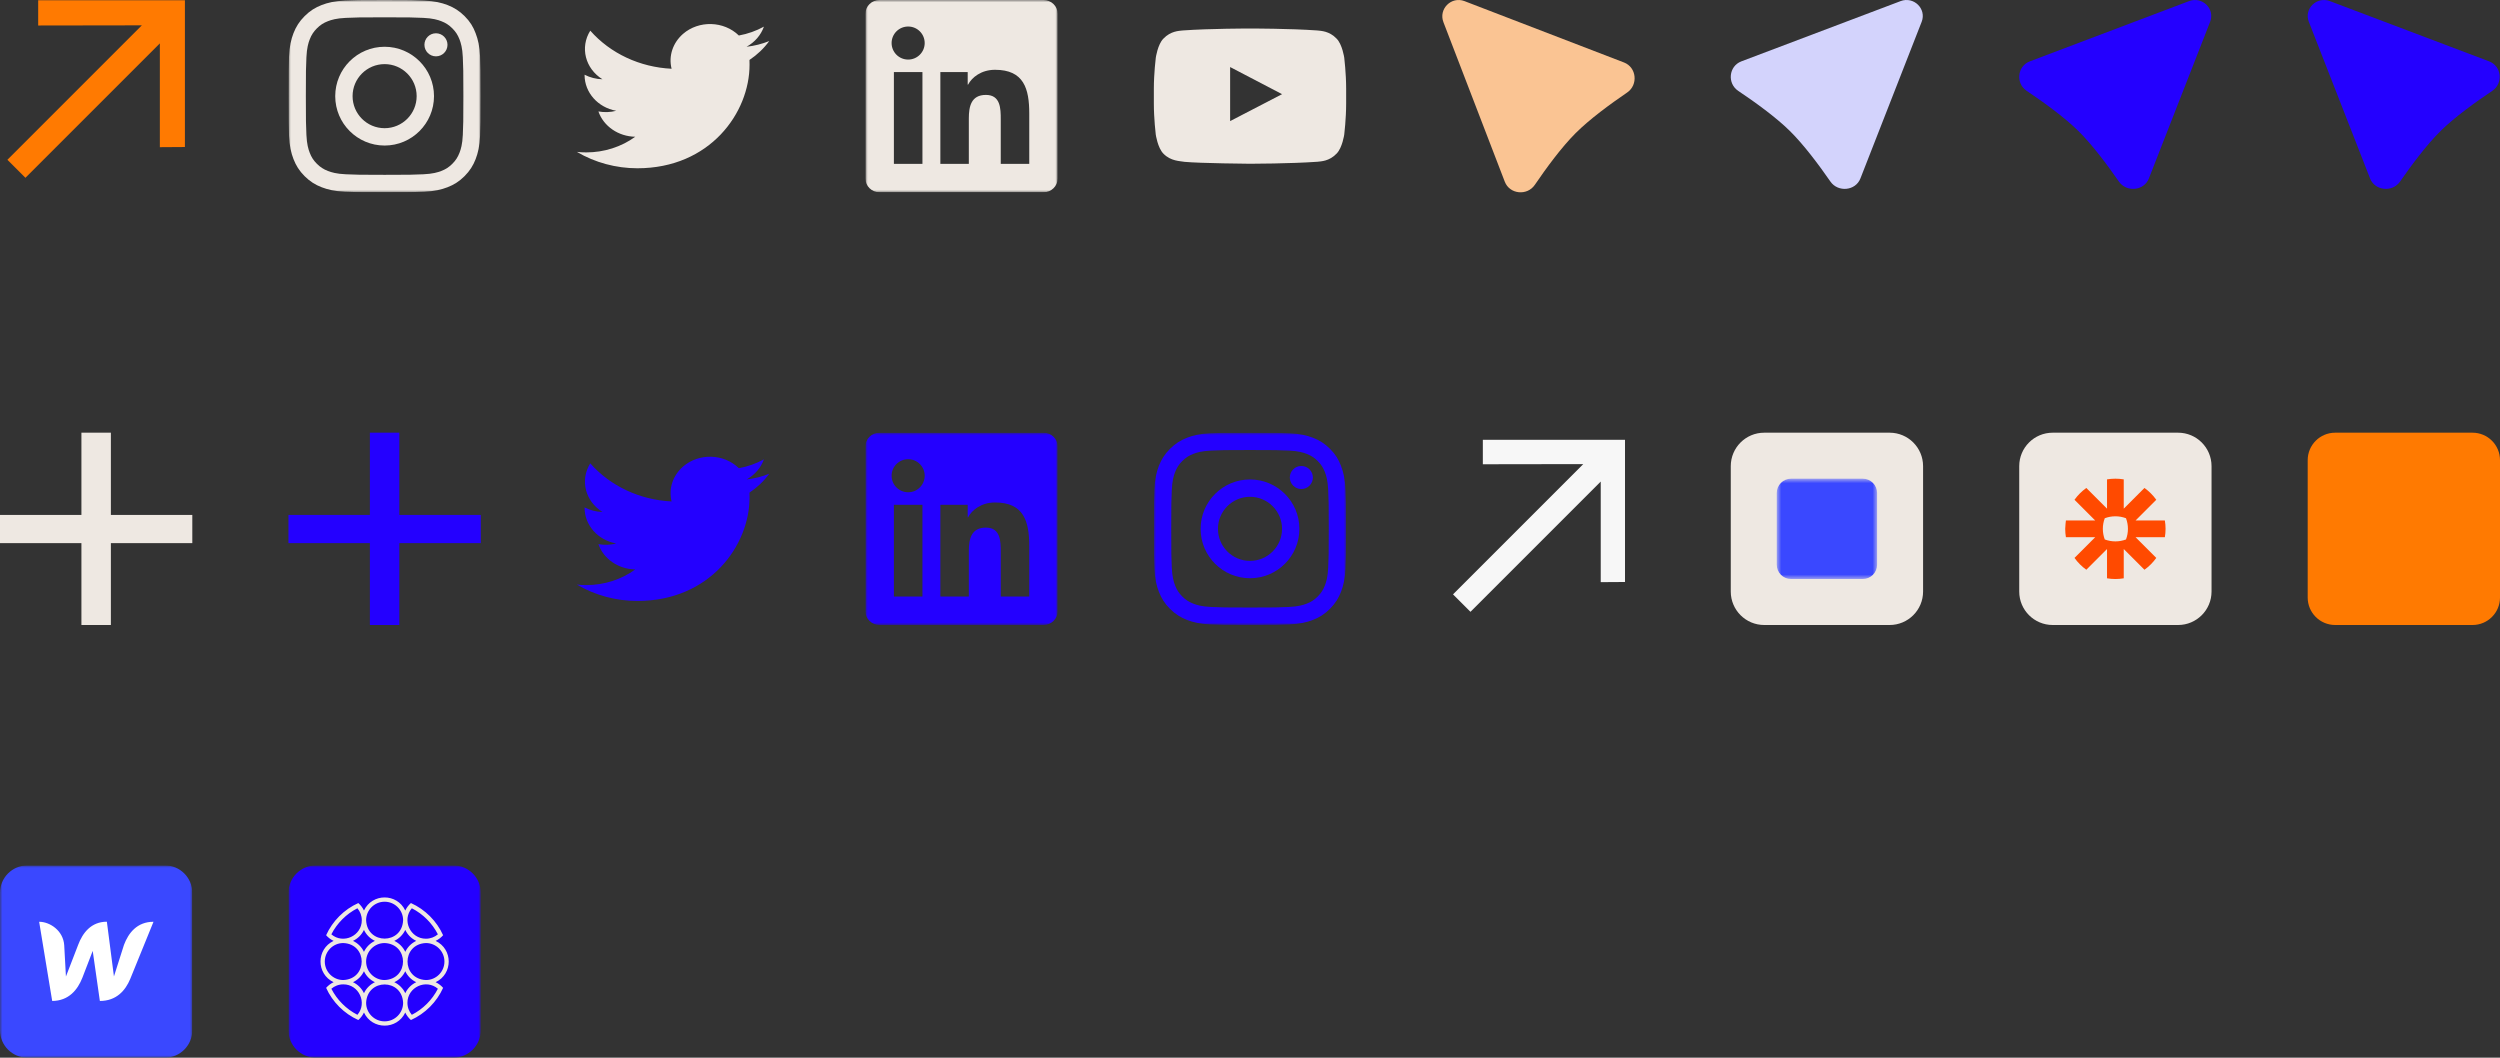 <svg xmlns="http://www.w3.org/2000/svg" width="520" height="220" viewBox="0 0 520 220" fill="none"><rect x="0" y="0" width="520" height="220" fill="#333333" stroke="none"/><g clip-path="url(#clip0_236_9173)"><path d="M38.462 30.579L33.25 30.613V9.018L5.285 36.982L1.539 33.236L29.503 5.271L7.942 5.305V0.059H38.462V30.579Z" fill="#FF7A01"></path></g><g clip-path="url(#clip1_236_9173)"><g clip-path="url(#clip2_236_9173)"><mask id="mask0_236_9173" style="mask-type:luminance" maskUnits="userSpaceOnUse" x="60" y="0" width="40" height="40"><path d="M100 0H60V40H100V0Z" fill="white"></path></mask><g mask="url(#mask0_236_9173)"><path d="M80 3.602C85.344 3.602 85.977 3.625 88.078 3.719C90.031 3.805 91.086 4.133 91.789 4.406C92.719 4.766 93.391 5.203 94.086 5.898C94.789 6.602 95.219 7.266 95.578 8.195C95.852 8.898 96.18 9.961 96.266 11.906C96.359 14.016 96.383 14.648 96.383 19.984C96.383 25.328 96.359 25.961 96.266 28.062C96.18 30.016 95.852 31.07 95.578 31.773C95.219 32.703 94.781 33.375 94.086 34.07C93.383 34.773 92.719 35.203 91.789 35.562C91.086 35.836 90.023 36.164 88.078 36.25C85.969 36.344 85.336 36.367 80 36.367C74.656 36.367 74.023 36.344 71.922 36.25C69.969 36.164 68.914 35.836 68.211 35.562C67.281 35.203 66.609 34.766 65.914 34.07C65.211 33.367 64.781 32.703 64.422 31.773C64.148 31.07 63.82 30.008 63.734 28.062C63.641 25.953 63.617 25.32 63.617 19.984C63.617 14.641 63.641 14.008 63.734 11.906C63.82 9.953 64.148 8.898 64.422 8.195C64.781 7.266 65.219 6.594 65.914 5.898C66.617 5.195 67.281 4.766 68.211 4.406C68.914 4.133 69.977 3.805 71.922 3.719C74.023 3.625 74.656 3.602 80 3.602ZM80 0C74.57 0 73.891 0.023 71.758 0.117C69.633 0.211 68.172 0.555 66.906 1.047C65.586 1.562 64.469 2.242 63.359 3.359C62.242 4.469 61.562 5.586 61.047 6.898C60.555 8.172 60.211 9.625 60.117 11.75C60.023 13.891 60 14.57 60 20C60 25.43 60.023 26.109 60.117 28.242C60.211 30.367 60.555 31.828 61.047 33.094C61.562 34.414 62.242 35.531 63.359 36.641C64.469 37.75 65.586 38.438 66.898 38.945C68.172 39.438 69.625 39.781 71.75 39.875C73.883 39.969 74.562 39.992 79.992 39.992C85.422 39.992 86.102 39.969 88.234 39.875C90.359 39.781 91.82 39.438 93.086 38.945C94.398 38.438 95.516 37.75 96.625 36.641C97.734 35.531 98.422 34.414 98.93 33.102C99.422 31.828 99.766 30.375 99.859 28.25C99.953 26.117 99.977 25.438 99.977 20.008C99.977 14.578 99.953 13.898 99.859 11.766C99.766 9.641 99.422 8.18 98.93 6.914C98.438 5.586 97.758 4.469 96.641 3.359C95.531 2.25 94.414 1.562 93.102 1.055C91.828 0.562 90.375 0.219 88.25 0.125C86.109 0.023 85.43 0 80 0Z" fill="#EEE8E2"></path><path d="M80 9.727C74.328 9.727 69.727 14.328 69.727 20C69.727 25.672 74.328 30.273 80 30.273C85.672 30.273 90.273 25.672 90.273 20C90.273 14.328 85.672 9.727 80 9.727ZM80 26.664C76.32 26.664 73.336 23.68 73.336 20C73.336 16.32 76.32 13.336 80 13.336C83.68 13.336 86.664 16.32 86.664 20C86.664 23.68 83.68 26.664 80 26.664Z" fill="#EEE8E2"></path><path d="M93.078 9.32C93.078 10.648 92 11.719 90.68 11.719C89.352 11.719 88.281 10.641 88.281 9.32C88.281 7.992 89.359 6.922 90.68 6.922C92 6.922 93.078 8 93.078 9.32Z" fill="#EEE8E2"></path></g></g></g><path d="M155.889 12.47C155.906 12.8 155.906 13.115 155.906 13.445C155.922 23.45 147.668 35 132.575 35C128.123 35 123.753 33.815 120 31.595C120.65 31.67 121.3 31.7 121.95 31.7C125.638 31.7 129.228 30.56 132.136 28.445C128.627 28.385 125.54 26.27 124.468 23.18C125.703 23.405 126.97 23.36 128.172 23.045C124.354 22.355 121.608 19.25 121.592 15.635C121.592 15.605 121.592 15.575 121.592 15.545C122.73 16.13 124.013 16.46 125.313 16.49C121.722 14.27 120.601 9.845 122.778 6.38C126.954 11.12 133.095 13.985 139.691 14.3C139.025 11.675 139.935 8.915 142.063 7.055C145.361 4.19 150.561 4.34 153.68 7.385C155.516 7.055 157.287 6.425 158.895 5.54C158.278 7.295 156.994 8.78 155.289 9.725C156.913 9.545 158.505 9.14 160 8.54C158.895 10.07 157.498 11.39 155.889 12.47Z" fill="#EEE8E2"></path><g clip-path="url(#clip3_236_9173)"><g clip-path="url(#clip4_236_9173)"><mask id="mask1_236_9173" style="mask-type:luminance" maskUnits="userSpaceOnUse" x="180" y="0" width="40" height="40"><path d="M220 0H180V40H220V0Z" fill="white"></path></mask><g mask="url(#mask1_236_9173)"><path d="M217.039 0H182.953C181.32 0 180 1.289 180 2.883V37.109C180 38.703 181.32 40 182.953 40H217.039C218.672 40 220 38.703 220 37.117V2.883C220 1.289 218.672 0 217.039 0ZM191.867 34.086H185.93V14.992H191.867V34.086ZM188.898 12.391C186.992 12.391 185.453 10.852 185.453 8.953C185.453 7.055 186.992 5.516 188.898 5.516C190.797 5.516 192.336 7.055 192.336 8.953C192.336 10.844 190.797 12.391 188.898 12.391ZM214.086 34.086H208.156V24.805C208.156 22.594 208.117 19.742 205.07 19.742C201.984 19.742 201.516 22.156 201.516 24.648V34.086H195.594V14.992H201.281V17.602H201.359C202.148 16.102 204.086 14.516 206.969 14.516C212.977 14.516 214.086 18.469 214.086 23.609V34.086Z" fill="#EEE8E2"></path></g></g></g><g clip-path="url(#clip5_236_9173)"><path d="M279.602 12C279.602 12 279.211 9.242 278.008 8.031C276.484 6.438 274.781 6.43 274 6.336C268.406 5.93 260.008 5.93 260.008 5.93H259.992C259.992 5.93 251.594 5.93 246 6.336C245.219 6.43 243.516 6.438 241.992 8.031C240.789 9.242 240.406 12 240.406 12C240.406 12 240 15.242 240 18.477V21.508C240 24.742 240.398 27.984 240.398 27.984C240.398 27.984 240.789 30.742 241.984 31.953C243.508 33.547 245.508 33.492 246.398 33.664C249.602 33.969 260 34.062 260 34.062C260 34.062 268.406 34.047 274 33.648C274.781 33.555 276.484 33.547 278.008 31.953C279.211 30.742 279.602 27.984 279.602 27.984C279.602 27.984 280 24.75 280 21.508V18.477C280 15.242 279.602 12 279.602 12ZM255.867 25.188V13.945L266.672 19.586L255.867 25.188Z" fill="#EEE8E2"></path></g><g clip-path="url(#clip6_236_9173)"><g clip-path="url(#clip7_236_9173)"><path d="M312.994 37.792L300.234 4.617C299.179 1.874 301.874 -0.821 304.617 0.234L337.792 12.994C340.426 14.007 340.778 17.656 338.446 19.245C334.952 21.624 330.633 24.791 327.712 27.712C324.791 30.633 321.624 34.952 319.245 38.446C317.656 40.778 314.007 40.426 312.994 37.792Z" fill="#FAC493"></path></g></g><g clip-path="url(#clip8_236_9173)"><g clip-path="url(#clip9_236_9173)"><path d="M386.966 37.12L399.707 4.535C400.76 1.841 398.069 -0.806 395.33 0.23L362.204 12.763C359.575 13.758 359.224 17.342 361.552 18.902C365.04 21.239 369.353 24.35 372.27 27.219C375.186 30.088 378.349 34.331 380.725 37.762C382.311 40.052 385.955 39.707 386.966 37.12Z" fill="#D3D3FC"></path></g></g><g clip-path="url(#clip10_236_9173)"><g clip-path="url(#clip11_236_9173)"><path d="M446.966 37.12L459.707 4.535C460.76 1.841 458.069 -0.806 455.33 0.23L422.204 12.763C419.575 13.758 419.224 17.342 421.552 18.902C425.04 21.239 429.353 24.35 432.27 27.219C435.186 30.088 438.349 34.331 440.725 37.762C442.311 40.052 445.955 39.707 446.966 37.12Z" fill="#2400FF"></path></g></g><g clip-path="url(#clip12_236_9173)"><g clip-path="url(#clip13_236_9173)"><path d="M492.975 37.12L480.234 4.535C479.18 1.841 481.871 -0.806 484.61 0.23L517.736 12.763C520.366 13.758 520.717 17.342 518.389 18.902C514.901 21.239 510.588 24.35 507.671 27.219C504.755 30.088 501.592 34.331 499.216 37.762C497.63 40.052 493.986 39.707 492.975 37.12Z" fill="#2400FF"></path></g></g><g clip-path="url(#clip14_236_9173)"><g clip-path="url(#clip15_236_9173)"><path d="M23.064 107.107H40V112.975H23.064V130H16.936V112.975H0V107.107H16.936V90H23.064V107.107Z" fill="#EEE8E2"></path></g></g><g clip-path="url(#clip16_236_9173)"><g clip-path="url(#clip17_236_9173)"><path d="M83.064 107.107H100V112.975H83.064V130H76.936V112.975H60V107.107H76.936V90H83.064V107.107Z" fill="#2400FF"></path></g></g><g clip-path="url(#clip18_236_9173)"><path d="M155.889 102.47C155.906 102.8 155.906 103.115 155.906 103.445C155.922 113.45 147.668 125 132.575 125C128.123 125 123.753 123.815 120 121.595C120.65 121.67 121.3 121.7 121.95 121.7C125.638 121.7 129.228 120.56 132.136 118.445C128.627 118.385 125.54 116.27 124.468 113.18C125.703 113.405 126.97 113.36 128.172 113.045C124.354 112.355 121.608 109.25 121.592 105.635C121.592 105.605 121.592 105.575 121.592 105.545C122.73 106.13 124.013 106.46 125.313 106.49C121.722 104.27 120.601 99.845 122.778 96.38C126.954 101.12 133.095 103.985 139.691 104.3C139.025 101.675 139.935 98.915 142.063 97.055C145.361 94.19 150.561 94.34 153.68 97.385C155.516 97.055 157.287 96.425 158.895 95.54C158.278 97.295 156.994 98.78 155.289 99.725C156.913 99.545 158.505 99.14 160 98.54C158.895 100.07 157.498 101.39 155.889 102.47Z" fill="#2400FF"></path></g><g clip-path="url(#clip19_236_9173)"><g clip-path="url(#clip20_236_9173)"><mask id="mask2_236_9173" style="mask-type:luminance" maskUnits="userSpaceOnUse" x="180" y="90" width="40" height="40"><path d="M220 90H180V130H220V90Z" fill="white"></path></mask><g mask="url(#mask2_236_9173)"><path d="M217.039 90H182.953C181.32 90 180 91.289 180 92.883V127.109C180 128.703 181.32 130 182.953 130H217.039C218.672 130 220 128.703 220 127.117V92.883C220 91.289 218.672 90 217.039 90ZM191.867 124.086H185.93V104.992H191.867V124.086ZM188.898 102.391C186.992 102.391 185.453 100.852 185.453 98.953C185.453 97.055 186.992 95.516 188.898 95.516C190.797 95.516 192.336 97.055 192.336 98.953C192.336 100.844 190.797 102.391 188.898 102.391ZM214.086 124.086H208.156V114.805C208.156 112.594 208.117 109.742 205.07 109.742C201.984 109.742 201.516 112.156 201.516 114.648V124.086H195.594V104.992H201.281V107.602H201.359C202.148 106.102 204.086 104.516 206.969 104.516C212.977 104.516 214.086 108.469 214.086 113.609V124.086Z" fill="#2400FF"></path></g></g></g><g clip-path="url(#clip21_236_9173)"><g clip-path="url(#clip22_236_9173)"><mask id="mask3_236_9173" style="mask-type:luminance" maskUnits="userSpaceOnUse" x="240" y="90" width="40" height="40"><path d="M280 90H240V130H280V90Z" fill="white"></path></mask><g mask="url(#mask3_236_9173)"><path d="M260 93.602C265.344 93.602 265.977 93.625 268.078 93.719C270.031 93.805 271.086 94.133 271.789 94.406C272.719 94.766 273.391 95.203 274.086 95.898C274.789 96.602 275.219 97.266 275.578 98.195C275.852 98.898 276.18 99.961 276.266 101.906C276.359 104.016 276.383 104.648 276.383 109.984C276.383 115.328 276.359 115.961 276.266 118.063C276.18 120.016 275.852 121.07 275.578 121.773C275.219 122.703 274.781 123.375 274.086 124.07C273.383 124.773 272.719 125.203 271.789 125.563C271.086 125.836 270.023 126.164 268.078 126.25C265.969 126.344 265.336 126.367 260 126.367C254.656 126.367 254.023 126.344 251.922 126.25C249.969 126.164 248.914 125.836 248.211 125.563C247.281 125.203 246.609 124.766 245.914 124.07C245.211 123.367 244.781 122.703 244.422 121.773C244.148 121.07 243.82 120.008 243.734 118.063C243.641 115.953 243.617 115.32 243.617 109.984C243.617 104.641 243.641 104.008 243.734 101.906C243.82 99.953 244.148 98.898 244.422 98.195C244.781 97.266 245.219 96.594 245.914 95.898C246.617 95.195 247.281 94.766 248.211 94.406C248.914 94.133 249.977 93.805 251.922 93.719C254.023 93.625 254.656 93.602 260 93.602ZM260 90C254.57 90 253.891 90.023 251.758 90.117C249.633 90.211 248.172 90.555 246.906 91.047C245.586 91.562 244.469 92.242 243.359 93.359C242.242 94.469 241.563 95.586 241.047 96.898C240.555 98.172 240.211 99.625 240.117 101.75C240.023 103.891 240 104.57 240 110C240 115.43 240.023 116.109 240.117 118.242C240.211 120.367 240.555 121.828 241.047 123.094C241.563 124.414 242.242 125.531 243.359 126.641C244.469 127.75 245.586 128.438 246.898 128.945C248.172 129.438 249.625 129.781 251.75 129.875C253.883 129.969 254.563 129.992 259.992 129.992C265.422 129.992 266.102 129.969 268.234 129.875C270.359 129.781 271.82 129.438 273.086 128.945C274.398 128.438 275.516 127.75 276.625 126.641C277.734 125.531 278.422 124.414 278.93 123.102C279.422 121.828 279.766 120.375 279.859 118.25C279.953 116.117 279.977 115.438 279.977 110.008C279.977 104.578 279.953 103.898 279.859 101.766C279.766 99.641 279.422 98.18 278.93 96.914C278.438 95.586 277.758 94.469 276.641 93.359C275.531 92.25 274.414 91.562 273.102 91.055C271.828 90.562 270.375 90.219 268.25 90.125C266.109 90.023 265.43 90 260 90Z" fill="#2400FF"></path><path d="M260 99.727C254.328 99.727 249.727 104.328 249.727 110C249.727 115.672 254.328 120.273 260 120.273C265.672 120.273 270.273 115.672 270.273 110C270.273 104.328 265.672 99.727 260 99.727ZM260 116.664C256.32 116.664 253.336 113.68 253.336 110C253.336 106.32 256.32 103.336 260 103.336C263.68 103.336 266.664 106.32 266.664 110C266.664 113.68 263.68 116.664 260 116.664Z" fill="#2400FF"></path><path d="M273.078 99.32C273.078 100.648 272 101.719 270.68 101.719C269.352 101.719 268.281 100.641 268.281 99.32C268.281 97.992 269.359 96.922 270.68 96.922C272 96.922 273.078 98 273.078 99.32Z" fill="#2400FF"></path></g></g></g><g clip-path="url(#clip23_236_9173)"><path d="M338.001 121.054L332.951 121.087V100.164L305.857 127.258L302.227 123.628L329.321 96.533L308.431 96.566V91.484H338.001V121.054Z" fill="#F7F7F7"></path></g><g clip-path="url(#clip24_236_9173)"><g clip-path="url(#clip25_236_9173)"><path d="M393.043 90H366.957C363.115 90 360 93.115 360 96.957V123.043C360 126.885 363.115 130 366.957 130H393.043C396.885 130 400 126.885 400 123.043V96.957C400 93.115 396.885 90 393.043 90Z" fill="#EEE8E2"></path><mask id="mask4_236_9173" style="mask-type:luminance" maskUnits="userSpaceOnUse" x="369" y="99" width="22" height="22"><path d="M390.435 99.565H369.565V120.435H390.435V99.565Z" fill="white"></path></mask><g mask="url(#mask4_236_9173)"><path d="M387.453 99.565H372.547C370.9 99.565 369.565 100.9 369.565 102.547V117.453C369.565 119.1 370.9 120.435 372.547 120.435H387.453C389.1 120.435 390.435 119.1 390.435 117.453V102.547C390.435 100.9 389.1 99.565 387.453 99.565Z" fill="#3A48FF"></path></g></g></g><g clip-path="url(#clip26_236_9173)"><g clip-path="url(#clip27_236_9173)"><path d="M453.043 90H426.957C423.115 90 420 93.115 420 96.957V123.043C420 126.885 423.115 130 426.957 130H453.043C456.885 130 460 126.885 460 123.043V96.957C460 93.115 456.885 90 453.043 90Z" fill="#EEE8E2"></path><path d="M442.609 110.005C442.609 110.757 442.473 111.503 442.208 112.208C441.503 112.473 440.757 112.609 440.004 112.609H439.995C439.22 112.608 438.478 112.466 437.792 112.208C437.527 111.504 437.391 110.757 437.391 110.005V109.995C437.391 109.243 437.526 108.497 437.792 107.793C438.496 107.527 439.243 107.391 439.995 107.391H440.004C440.757 107.391 441.504 107.527 442.208 107.793C442.473 108.497 442.609 109.243 442.609 109.995L442.609 110.005ZM450.29 108.261H444.199L448.506 103.954C448.168 103.479 447.79 103.033 447.378 102.621C446.966 102.209 446.52 101.832 446.046 101.494L441.739 105.801V99.71C441.166 99.614 440.586 99.566 440.005 99.565H439.994C439.404 99.566 438.825 99.616 438.261 99.71V105.801L433.954 101.494C433.479 101.832 433.034 102.209 432.622 102.621L432.62 102.623C432.208 103.035 431.832 103.48 431.494 103.954L435.801 108.261H429.71C429.71 108.261 429.565 109.405 429.565 109.996V110.004C429.565 110.595 429.615 111.175 429.71 111.739H435.801L431.494 116.046C432.172 116.997 433.003 117.828 433.954 118.506L438.261 114.198V120.29C438.833 120.386 439.412 120.434 439.992 120.435H440.007C440.587 120.434 441.166 120.386 441.739 120.29V114.198L446.046 118.506C446.521 118.168 446.966 117.791 447.378 117.379L447.379 117.378C447.791 116.966 448.168 116.521 448.506 116.046L444.198 111.739H450.29C450.385 111.176 450.434 110.598 450.435 110.008V109.992C450.434 109.402 450.385 108.824 450.29 108.261Z" fill="#FF4A00"></path></g></g><g clip-path="url(#clip28_236_9173)"><g clip-path="url(#clip29_236_9173)"><path d="M514.286 90H485.714C482.558 90 480 92.558 480 95.714V124.286C480 127.442 482.558 130 485.714 130H514.286C517.442 130 520 127.442 520 124.286V95.714C520 92.558 517.442 90 514.286 90Z" fill="#FF7A01"></path></g></g><g clip-path="url(#clip30_236_9173)"><g clip-path="url(#clip31_236_9173)"><mask id="mask5_236_9173" style="mask-type:luminance" maskUnits="userSpaceOnUse" x="0" y="180" width="40" height="40"><path d="M40 180H0V220H40V180Z" fill="white"></path></mask><g mask="url(#mask5_236_9173)"><path d="M34.286 180H5.714C2.558 180 0 182.558 0 185.714V214.286C0 217.442 2.558 220 5.714 220H34.286C37.442 220 40 217.442 40 214.286V185.714C40 182.558 37.442 180 34.286 180Z" fill="#3A48FF"></path><path d="M25.785 196.543C25.785 196.543 23.857 202.6 23.7 203.1C23.642 202.586 22.228 191.714 22.228 191.714C18.942 191.714 17.186 194.057 16.257 196.528C16.257 196.528 13.914 202.6 13.714 203.114C13.7 202.643 13.357 196.6 13.357 196.6C13.157 193.571 10.385 191.728 8.143 191.728L10.857 208.2C14.3 208.186 16.157 205.857 17.128 203.386C17.128 203.386 19.2 198.028 19.285 197.786C19.3 198.014 20.771 208.2 20.771 208.2C24.228 208.2 26.085 206.014 27.085 203.628L31.928 191.728C28.514 191.728 26.714 194.057 25.785 196.543Z" fill="white"></path></g></g></g><g clip-path="url(#clip32_236_9173)"><g clip-path="url(#clip33_236_9173)"><mask id="mask6_236_9173" style="mask-type:luminance" maskUnits="userSpaceOnUse" x="60" y="180" width="40" height="40"><path d="M100 180H60V220H100V180Z" fill="white"></path></mask><g mask="url(#mask6_236_9173)"><path d="M94.286 180H65.714C62.558 180 60 182.558 60 185.714V214.286C60 217.442 62.558 220 65.714 220H94.286C97.442 220 100 217.442 100 214.286V185.714C100 182.558 97.442 180 94.286 180Z" fill="#2400FF"></path><path d="M91.471 204.821C91.205 204.617 90.916 204.441 90.61 204.297C94.242 202.572 94.24 197.428 90.61 195.703C91.205 195.423 91.735 195.021 92.167 194.528C90.84 191.575 88.425 189.16 85.472 187.833C84.979 188.265 84.577 188.795 84.297 189.39C82.571 185.758 77.428 185.76 75.703 189.39C75.423 188.795 75.021 188.266 74.528 187.833C71.575 189.16 69.161 191.575 67.833 194.528C68.264 195.021 68.795 195.423 69.39 195.703C65.758 197.43 65.76 202.572 69.39 204.297C68.795 204.577 68.265 204.979 67.833 205.473C69.161 208.425 71.575 210.839 74.528 212.168C75.021 211.735 75.423 211.205 75.703 210.61C77.431 214.242 82.57 214.24 84.297 210.61C84.577 211.206 84.979 211.737 85.472 212.168C88.425 210.839 90.84 208.425 92.167 205.472C91.957 205.232 91.724 205.013 91.471 204.821ZM92.443 200C92.443 202.122 90.717 203.848 88.595 203.848C83.489 203.636 83.492 196.363 88.595 196.152C90.717 196.152 92.443 197.879 92.443 200ZM76.152 200C76.152 197.879 77.879 196.152 80 196.152C85.105 196.364 85.103 203.637 80 203.848C77.879 203.848 76.152 202.122 76.152 200ZM77.985 204.297C76.984 204.768 76.173 205.579 75.703 206.58C75.232 205.579 74.421 204.768 73.42 204.297C74.421 203.827 75.232 203.016 75.703 202.016C76.173 203.016 76.984 203.827 77.985 204.297ZM75.703 197.985C75.232 196.985 74.421 196.174 73.42 195.703C74.421 195.232 75.232 194.421 75.703 193.42C76.173 194.421 76.984 195.232 77.985 195.703C76.984 196.174 76.173 196.985 75.703 197.985ZM82.015 195.703C83.015 195.232 83.826 194.421 84.297 193.42C84.768 194.421 85.579 195.232 86.579 195.703C85.579 196.174 84.768 196.985 84.297 197.985C83.826 196.985 83.015 196.174 82.015 195.703ZM84.297 202.016C84.768 203.016 85.579 203.827 86.579 204.297C85.579 204.768 84.768 205.579 84.297 206.58C83.826 205.579 83.015 204.768 82.015 204.297C83.015 203.827 83.826 203.016 84.297 202.016ZM85.659 188.921C87.984 190.112 89.888 192.016 91.079 194.341C90.409 194.91 89.541 195.253 88.595 195.253C85.333 195.267 83.551 191.368 85.659 188.921ZM80 187.557C82.121 187.557 83.848 189.283 83.848 191.405C83.636 196.51 76.363 196.509 76.152 191.405C76.152 189.283 77.879 187.557 80 187.557ZM68.921 194.34C70.112 192.015 72.016 190.112 74.341 188.92C74.91 189.59 75.253 190.458 75.253 191.405C75.267 194.666 71.368 196.448 68.921 194.34ZM67.557 200C67.557 197.878 69.283 196.152 71.405 196.152C76.51 196.363 76.509 203.636 71.405 203.847C69.283 203.847 67.557 202.122 67.557 200ZM74.341 211.079C72.016 209.887 70.112 207.984 68.921 205.659C69.591 205.09 70.459 204.746 71.405 204.746C74.667 204.732 76.449 208.632 74.341 211.079ZM80 212.442C77.879 212.442 76.152 210.716 76.152 208.594C76.364 203.489 83.637 203.491 83.848 208.594C83.848 210.716 82.121 212.442 80 212.442ZM85.659 211.079C85.09 210.408 84.747 209.541 84.747 208.594C84.733 205.333 88.632 203.55 91.079 205.659C89.888 207.984 87.984 209.887 85.659 211.079Z" fill="#EEE8E2"></path></g></g></g><defs><clipPath id="clip0_236_9173"><rect width="36.923" height="40" fill="white" transform="translate(1.539)"></rect></clipPath><clipPath id="clip1_236_9173"><rect width="40" height="40" fill="white" transform="translate(60)"></rect></clipPath><clipPath id="clip2_236_9173"><rect width="40" height="40" fill="white" transform="translate(60)"></rect></clipPath><clipPath id="clip3_236_9173"><rect width="40" height="40" fill="white" transform="translate(180)"></rect></clipPath><clipPath id="clip4_236_9173"><rect width="40" height="40" fill="white" transform="translate(180)"></rect></clipPath><clipPath id="clip5_236_9173"><rect width="40" height="40" fill="white" transform="translate(240)"></rect></clipPath><clipPath id="clip6_236_9173"><rect width="40" height="40" fill="white" transform="translate(300)"></rect></clipPath><clipPath id="clip7_236_9173"><rect width="40" height="40" fill="white" transform="translate(300)"></rect></clipPath><clipPath id="clip8_236_9173"><rect width="40" height="40" fill="white" transform="translate(360)"></rect></clipPath><clipPath id="clip9_236_9173"><rect width="40" height="40" fill="white" transform="translate(360)"></rect></clipPath><clipPath id="clip10_236_9173"><rect width="40" height="40" fill="white" transform="translate(420)"></rect></clipPath><clipPath id="clip11_236_9173"><rect width="40" height="40" fill="white" transform="translate(420)"></rect></clipPath><clipPath id="clip12_236_9173"><rect width="40" height="40" fill="white" transform="translate(480)"></rect></clipPath><clipPath id="clip13_236_9173"><rect width="40" height="40" fill="white" transform="translate(480)"></rect></clipPath><clipPath id="clip14_236_9173"><rect width="40" height="40" fill="white" transform="translate(0 90)"></rect></clipPath><clipPath id="clip15_236_9173"><rect width="40" height="40" fill="white" transform="translate(0 90)"></rect></clipPath><clipPath id="clip16_236_9173"><rect width="40" height="40" fill="white" transform="translate(60 90)"></rect></clipPath><clipPath id="clip17_236_9173"><rect width="40" height="40" fill="white" transform="translate(60 90)"></rect></clipPath><clipPath id="clip18_236_9173"><rect width="40" height="30" fill="white" transform="translate(120 95)"></rect></clipPath><clipPath id="clip19_236_9173"><rect width="40" height="40" fill="white" transform="translate(180 90)"></rect></clipPath><clipPath id="clip20_236_9173"><rect width="40" height="40" fill="white" transform="translate(180 90)"></rect></clipPath><clipPath id="clip21_236_9173"><rect width="40" height="40" fill="white" transform="translate(240 90)"></rect></clipPath><clipPath id="clip22_236_9173"><rect width="40" height="40" fill="white" transform="translate(240 90)"></rect></clipPath><clipPath id="clip23_236_9173"><rect width="40" height="40" fill="white" transform="translate(300 90)"></rect></clipPath><clipPath id="clip24_236_9173"><rect width="40" height="40" fill="white" transform="translate(360 90)"></rect></clipPath><clipPath id="clip25_236_9173"><rect width="40" height="40" fill="white" transform="translate(360 90)"></rect></clipPath><clipPath id="clip26_236_9173"><rect width="40" height="40" fill="white" transform="translate(420 90)"></rect></clipPath><clipPath id="clip27_236_9173"><rect width="40" height="40" fill="white" transform="translate(420 90)"></rect></clipPath><clipPath id="clip28_236_9173"><rect width="40" height="40" fill="white" transform="translate(480 90)"></rect></clipPath><clipPath id="clip29_236_9173"><rect width="40" height="40" fill="white" transform="translate(480 90)"></rect></clipPath><clipPath id="clip30_236_9173"><rect width="40" height="40" fill="white" transform="translate(0 180)"></rect></clipPath><clipPath id="clip31_236_9173"><rect width="40" height="40" fill="white" transform="translate(0 180)"></rect></clipPath><clipPath id="clip32_236_9173"><rect width="40" height="40" fill="white" transform="translate(60 180)"></rect></clipPath><clipPath id="clip33_236_9173"><rect width="40" height="40" fill="white" transform="translate(60 180)"></rect></clipPath></defs></svg>
